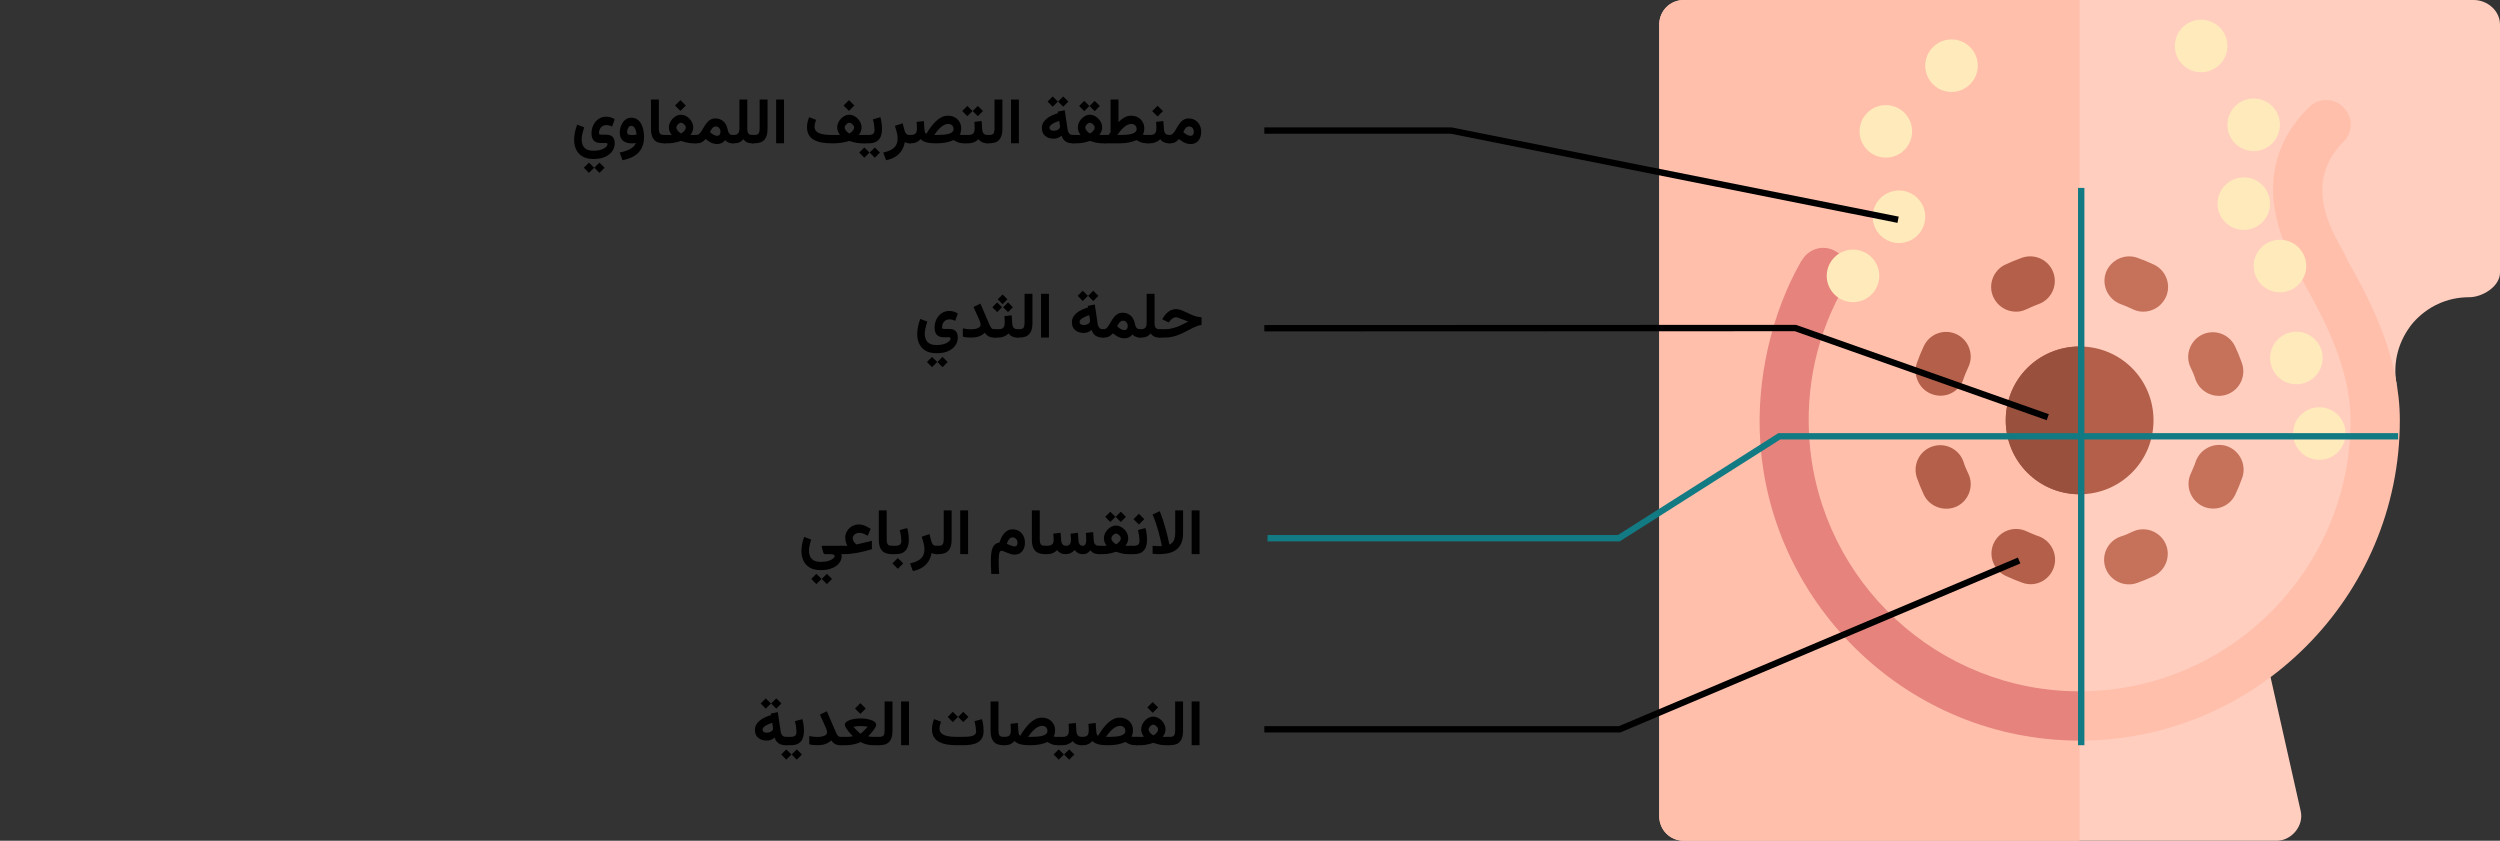 <?xml version="1.0" encoding="UTF-8"?>
<svg width="785px" height="264px" viewBox="0 0 785 264" version="1.1" xmlns="http://www.w3.org/2000/svg" xmlns:xlink="http://www.w3.org/1999/xlink">
    <rect x="0" y="0" width="785" height="264" fill="#333333" stroke="none"/>
    <title>brustkrebs-definition-ara</title>
    <g id="Page-1" stroke="none" stroke-width="1" fill="none" fill-rule="evenodd">
        <g id="vorlage" transform="translate(-123, -613)">
            <g id="brustkrebs-definition-ara" transform="translate(123, 613)">
                <g id="Mask-Copy-2">
                    <path d="M10.34,0 L774.66,0 C780.347,0 785,7.748 785,17.217 L785,246.783 C785,256.252 780.347,264 774.66,264 L10.34,264 C4.653,264 0,256.252 0,246.783 L0,17.217 C0,7.748 4.653,0 10.34,0 Z" id="path-1"></path>
                </g>
                <g id="Group" transform="translate(397, 0)">
                    <g id="plastic-surgery-2" transform="translate(256, 132) scale(-1, 1) translate(-256, -132) translate(124, 0)" fill-rule="nonzero">
                        <path d="M264,7.734 L264,256.266 C264,260.597 260.597,264 256.266,264 L70.125,264 C65.484,264 61.462,259.256 62.597,254.616 L72.084,212.438 L32.484,120.553 C33.722,113.747 31.866,106.838 27.328,101.372 C22.894,96.319 16.706,93.328 9.694,93.328 C5.466,93.328 0,89.925 0,85.594 L0,7.734 C0,3.403 3.919,0 8.25,0 L256.266,0 C260.597,0 264,3.403 264,7.734 Z" id="Path" fill="#FFCEBF"></path>
                        <path d="M264,7.734 L264,256.266 C264,260.597 260.597,264 256.266,264 L132,264 L132,0 L256.266,0 C260.597,0 264,3.403 264,7.734 Z" id="Path_1_" fill="#FFBFAB"></path>
                        <circle id="Oval-Copy-66" fill="#FFEABB" cx="192.844" cy="41.25" r="8.25"></circle>
                        <circle id="Oval-Copy-70" fill="#FFEABB" cx="172.219" cy="20.625" r="8.25"></circle>
                        <circle id="Oval-Copy-72" fill="#FFEABB" cx="93.844" cy="14.438" r="8.25"></circle>
                        <circle id="Oval-Copy-67" fill="#FFEABB" cx="188.719" cy="68.062" r="8.25"></circle>
                        <path d="M111.994,97.866 C109.106,97.866 106.322,96.216 104.981,93.431 C103.125,89.616 104.775,84.975 108.591,83.119 C110.344,82.294 112.097,81.572 113.85,80.953 C117.872,79.509 122.306,81.675 123.75,85.594 C125.194,89.616 123.028,94.05 119.109,95.494 C115.397,96.834 114.572,97.866 111.994,97.866 Z" id="Path_2_" fill="#C6715A"></path>
                        <path d="M152.006,97.866 C149.428,97.866 148.809,96.938 144.891,95.494 C140.869,94.05 138.806,89.616 140.25,85.594 C141.694,81.572 146.128,79.509 150.15,80.953 C151.903,81.572 153.656,82.294 155.409,83.119 C159.225,84.975 160.875,89.616 159.019,93.431 C157.678,96.216 154.894,97.866 152.006,97.866 Z" id="Path_3_" fill="#B35F49"></path>
                        <path d="M168.506,119.109 C168.094,117.769 167.475,116.531 166.959,115.294 C165.103,111.478 166.753,106.838 170.569,104.981 C174.488,103.125 179.025,104.775 180.881,108.591 C181.706,110.344 182.428,112.097 183.047,113.85 C184.491,117.872 182.325,122.306 178.406,123.75 C174.281,125.297 169.847,123.131 168.506,119.109 Z" id="Path_4_" fill="#B35F49"></path>
                        <path d="M170.569,159.019 C166.753,157.162 165.103,152.522 166.959,148.706 C167.578,147.469 168.094,146.231 168.506,144.891 C169.95,140.869 174.384,138.806 178.406,140.25 C182.428,141.694 184.491,146.128 183.047,150.15 C182.428,151.903 181.706,153.656 180.881,155.409 C179.025,159.225 174.384,160.772 170.569,159.019 Z" id="Path_5_" fill="#B35F49"></path>
                        <path d="M140.147,178.303 C138.703,174.281 140.869,169.847 144.787,168.403 C146.128,167.991 147.366,167.372 148.603,166.856 C152.522,165 157.059,166.65 158.916,170.466 C160.772,174.281 159.122,178.922 155.306,180.778 C153.553,181.603 151.8,182.325 150.047,182.944 C146.025,184.491 141.591,182.325 140.147,178.303 Z" id="Path_6_" fill="#B35F49"></path>
                        <path d="M113.953,183.047 C112.2,182.428 110.447,181.706 108.694,180.881 C104.878,179.025 103.228,174.384 105.084,170.569 C106.941,166.753 111.581,165.103 115.397,166.959 C116.634,167.578 117.872,168.094 119.213,168.506 C123.234,169.95 125.297,174.384 123.853,178.406 C122.409,182.325 117.975,184.491 113.953,183.047 Z" id="Path_7_" fill="#C6715A"></path>
                        <path d="M83.119,155.306 C82.294,153.553 81.572,151.8 80.953,150.047 C79.509,146.025 81.675,141.591 85.594,140.147 C89.616,138.703 94.05,140.869 95.494,144.787 C95.906,146.128 96.525,147.366 97.041,148.603 C98.897,152.419 97.247,157.059 93.431,158.916 C89.616,160.772 84.975,159.225 83.119,155.306 Z" id="Path_8_" fill="#C6715A"></path>
                        <path d="M85.697,123.853 C81.675,122.409 79.612,117.975 81.056,113.953 C81.675,112.2 82.397,110.447 83.222,108.694 C85.078,104.878 89.616,103.228 93.534,105.084 C97.35,106.941 99,111.581 97.144,115.397 C96.525,116.634 96.009,117.872 95.597,119.213 C94.153,123.131 89.719,125.297 85.697,123.853 Z" id="Path_9_" fill="#C6715A"></path>
                        <path d="M132,108.797 C119.109,108.797 108.797,119.109 108.797,132 C108.797,144.787 119.109,155.203 132,155.203 C144.891,155.203 155.203,144.787 155.203,132 C155.203,119.109 144.891,108.797 132,108.797 Z" id="Path_10_" fill="#B35F49"></path>
                        <path d="M232.238,139.219 C228.731,190.162 185.728,232.547 132,232.547 C76.622,232.547 31.453,187.378 31.453,132 C31.453,112.612 40.219,95.081 47.953,81.675 C48.984,77.653 64.247,59.709 49.191,44.55 C46.097,41.663 46.097,36.609 49.191,33.722 C52.078,30.628 57.028,30.628 60.019,33.722 C84.047,57.544 62.184,86.006 61.566,88.894 C54.656,101.062 46.922,116.325 46.922,132 C46.922,178.819 85.078,217.078 132,217.078 C176.447,217.078 213.056,182.841 216.769,139.219 C218.213,121.894 214.603,104.878 205.631,89.409 C203.672,85.697 204.806,81.056 208.622,78.891 C212.334,76.725 216.975,77.963 219.141,81.675 C219.141,81.675 219.141,81.881 219.347,81.881 C228.731,98.175 233.681,119.419 232.238,139.219 Z" id="Path_11_" fill="#FFBFAB"></path>
                        <circle id="Oval-Copy-71" fill="#FFEABB" cx="77.344" cy="39.188" r="8.25"></circle>
                        <circle id="Oval-Copy-73" fill="#FFEABB" cx="80.438" cy="63.938" r="8.25"></circle>
                        <path d="M232.238,139.219 C228.731,190.162 185.728,232.547 132,232.547 L132,217.078 C176.447,217.078 213.056,182.841 216.769,139.219 C218.213,121.894 214.603,104.878 205.631,89.409 C203.672,85.697 204.806,81.056 208.622,78.891 C212.334,76.725 216.975,77.963 219.141,81.675 C219.141,81.675 219.141,81.881 219.347,81.881 C228.731,98.175 233.681,119.419 232.238,139.219 Z" id="Path_12_" fill="#E5837C"></path>
                        <circle id="Oval-Copy-74" fill="#FFEABB" cx="63.938" cy="112.406" r="8.25"></circle>
                        <circle id="Oval-Copy-69" fill="#FFEABB" cx="203.156" cy="86.625" r="8.25"></circle>
                        <circle id="Oval-Copy-75" fill="#FFEABB" cx="69.094" cy="83.531" r="8.25"></circle>
                        <circle id="Oval-Copy-76" fill="#FFEABB" cx="56.719" cy="136.125" r="8.25"></circle>
                        <path d="M155.203,132 C155.203,144.787 144.891,155.203 132,155.203 L132,108.797 C144.891,108.797 155.203,119.109 155.203,132 Z" id="Path_13_" fill="#99503D"></path>
                    </g>
                    <polyline id="Path-2-Copy-3" stroke="#000000" stroke-width="2" transform="translate(99.5, 55) scale(-1, 1) translate(-99.5, -55) " points="5.68434189e-14 69 140.347 41 199 41"></polyline>
                    <polyline id="Path-2-Copy-4" stroke="#000000" stroke-width="2" transform="translate(123, 117) scale(-1, 1) translate(-123, -117) " points="5.68434189e-14 131 79.243 103 246 103.061"></polyline>
                    <polyline id="Path-2-Copy-5" stroke="#000000" stroke-width="2" transform="translate(118.5, 202.5) scale(-1, 1) translate(-118.5, -202.5) " points="5.68434189e-14 176 125.447 229 237 229"></polyline>
                    <polyline id="Path-2-Copy-7" stroke="#117A83" stroke-width="2" transform="translate(178.5, 153) scale(-1, 1) translate(-178.5, -153) " points="1 137 195.305 137 245.699 169 356 169"></polyline>
                    <line x1="256.5" y1="234" x2="256.5" y2="59" id="Path-6" stroke="#117A83" stroke-width="2" transform="translate(256.5, 146.5) scale(-1, 1) translate(-256.5, -146.5) "></line>
                </g>
                <g id="منطقة-التصريف-اللمفا" transform="translate(180.276, 30.293)" fill="#000000" fill-rule="nonzero">
                    <path d="M193.053,9.407 C193.531,9.407 193.906,9.571 194.177,9.898 C194.448,10.225 194.584,10.621 194.584,11.086 C194.584,11.438 194.502,11.738 194.337,11.985 C194.172,12.232 193.903,12.356 193.529,12.356 C193.371,12.356 193.191,12.327 192.989,12.269 C192.787,12.211 192.564,12.111 192.322,11.971 C192.162,11.878 191.993,11.765 191.815,11.632 C191.638,11.499 191.454,11.343 191.263,11.164 C191.384,10.907 191.529,10.644 191.7,10.374 C191.871,10.104 192.069,9.875 192.294,9.688 C192.519,9.501 192.772,9.407 193.053,9.407 Z M193.522,14.932 C194.27,14.932 194.894,14.765 195.392,14.43 C195.891,14.096 196.266,13.636 196.518,13.049 C196.77,12.463 196.896,11.792 196.896,11.036 C196.896,10.296 196.737,9.613 196.419,8.987 C196.1,8.361 195.647,7.858 195.06,7.477 C194.472,7.095 193.777,6.904 192.975,6.904 C192.385,6.904 191.874,7.029 191.443,7.277 C191.012,7.526 190.636,7.847 190.317,8.242 C189.997,8.637 189.709,9.054 189.451,9.494 C189.193,9.933 188.945,10.35 188.706,10.745 C188.468,11.14 188.217,11.462 187.955,11.71 C187.693,11.958 187.39,12.083 187.047,12.083 L186.686,12.083 L186.686,14.707 L187.096,14.707 C187.589,14.707 187.998,14.649 188.324,14.533 C188.649,14.417 188.936,14.259 189.183,14.06 C189.43,13.86 189.676,13.634 189.92,13.382 C190.3,13.684 190.681,13.952 191.063,14.186 C191.445,14.42 191.838,14.603 192.242,14.735 C192.646,14.866 193.073,14.932 193.522,14.932 Z" id="Shape"></path>
                    <path d="M182.731,7.979 C182.763,8.311 182.787,8.651 182.804,8.999 C182.82,9.347 182.828,9.704 182.828,10.068 C182.828,10.745 182.685,11.25 182.398,11.582 C182.112,11.914 181.601,12.08 180.865,12.08 L179.938,12.08 L179.938,14.707 L180.865,14.707 C181.484,14.707 182.068,14.593 182.618,14.365 C183.168,14.137 183.635,13.815 184.02,13.398 C184.215,13.659 184.446,13.887 184.713,14.082 C184.98,14.277 185.289,14.43 185.641,14.541 C185.992,14.652 186.389,14.707 186.832,14.707 L187.047,14.707 L187.047,12.08 L186.852,12.08 C186.487,12.08 186.188,12.012 185.953,11.875 C185.719,11.738 185.541,11.543 185.421,11.289 C185.3,11.035 185.231,10.739 185.211,10.4 L185.016,7.705 L182.731,7.979 Z M183.199,2.9 L181.51,4.59 L183.199,6.279 L184.889,4.59 L183.199,2.9 Z" id="Shape"></path>
                    <path d="M174.947,8.62 C175.434,8.62 175.836,8.766 176.154,9.057 C176.472,9.349 176.631,9.73 176.631,10.202 C176.631,10.583 176.503,10.896 176.247,11.141 C175.99,11.385 175.632,11.577 175.172,11.715 C174.711,11.853 174.175,11.949 173.562,12.002 C172.949,12.056 172.287,12.083 171.577,12.083 L170.557,12.083 C170.872,11.614 171.205,11.171 171.556,10.754 C171.907,10.337 172.272,9.969 172.65,9.649 C173.028,9.33 173.41,9.078 173.797,8.895 C174.184,8.712 174.568,8.62 174.947,8.62 Z M174.888,6.042 C174.509,6.042 174.147,6.088 173.804,6.18 C173.46,6.272 173.128,6.405 172.806,6.579 C172.485,6.753 172.169,6.964 171.859,7.211 C171.55,7.459 171.239,7.741 170.927,8.058 L170.927,0.964 L168.45,0.964 L168.45,11.203 C168.348,11.352 168.251,11.497 168.158,11.638 C168.066,11.779 167.971,11.927 167.873,12.083 L166.451,12.083 L166.451,14.707 L171.49,14.707 C172.506,14.707 173.448,14.612 174.316,14.423 C175.184,14.234 175.944,13.988 176.597,13.684 C177.001,13.97 177.479,14.212 178.029,14.41 C178.579,14.608 179.248,14.707 180.035,14.707 L180.309,14.707 L180.309,12.083 L180.025,12.083 C179.787,12.083 179.577,12.079 179.395,12.072 C179.213,12.064 179.054,12.053 178.919,12.04 C178.784,12.026 178.664,12.011 178.558,11.996 C178.721,11.742 178.84,11.429 178.914,11.057 C178.988,10.686 179.026,10.344 179.028,10.031 C179.028,9.26 178.851,8.574 178.497,7.974 C178.143,7.375 177.654,6.903 177.032,6.558 C176.409,6.214 175.695,6.042 174.888,6.042 Z" id="Shape"></path>
                    <path d="M163.463,1.387 L161.852,2.988 L163.463,4.609 L165.074,2.988 L163.463,1.387 Z M160.162,1.387 L158.57,2.988 L160.162,4.609 L161.793,2.988 L160.162,1.387 Z M161.949,8.242 C162.158,8.242 162.377,8.32 162.608,8.477 C162.84,8.633 163.04,8.823 163.209,9.048 C163.378,9.272 163.463,9.492 163.463,9.707 C163.463,9.967 163.386,10.223 163.233,10.474 C163.08,10.724 162.888,10.949 162.657,11.147 C162.426,11.346 162.197,11.504 161.969,11.621 C161.773,11.517 161.56,11.364 161.329,11.162 C161.098,10.96 160.901,10.734 160.738,10.483 C160.576,10.233 160.494,9.98 160.494,9.727 C160.494,9.512 160.574,9.29 160.733,9.062 C160.893,8.835 161.087,8.641 161.314,8.481 C161.542,8.322 161.754,8.242 161.949,8.242 Z M165.797,9.707 C165.797,9.199 165.689,8.709 165.475,8.237 C165.26,7.765 164.97,7.34 164.606,6.963 C164.241,6.585 163.828,6.284 163.365,6.06 C162.903,5.835 162.428,5.723 161.939,5.723 C161.464,5.723 161,5.835 160.548,6.06 C160.095,6.284 159.69,6.587 159.332,6.968 C158.974,7.349 158.689,7.773 158.478,8.242 C158.266,8.711 158.16,9.193 158.16,9.688 C158.16,9.974 158.191,10.251 158.253,10.518 C158.315,10.785 158.409,11.045 158.536,11.299 C158.663,11.553 158.818,11.807 159,12.061 C158.85,12.067 158.715,12.072 158.595,12.075 C158.474,12.078 158.36,12.08 158.253,12.08 C158.146,12.08 158.033,12.08 157.916,12.08 L156.5,12.08 L156.5,14.707 L158.18,14.707 C158.538,14.707 158.93,14.674 159.356,14.609 C159.783,14.544 160.217,14.455 160.66,14.341 C161.103,14.227 161.529,14.098 161.939,13.955 C162.343,14.092 162.76,14.217 163.189,14.331 C163.619,14.445 164.039,14.536 164.449,14.604 C164.859,14.673 165.234,14.707 165.572,14.707 L166.813,14.707 L166.813,12.08 L165.885,12.08 C165.8,12.08 165.709,12.08 165.611,12.08 C165.514,12.08 165.41,12.08 165.299,12.08 C165.188,12.08 165.068,12.077 164.938,12.07 C165.126,11.816 165.284,11.564 165.411,11.313 C165.538,11.063 165.634,10.806 165.699,10.542 C165.764,10.278 165.797,10 165.797,9.707 Z" id="Shape"></path>
                    <path d="M153.569,0 L151.958,1.602 L153.569,3.223 L155.181,1.602 L153.569,0 Z M150.269,0 L148.677,1.602 L150.269,3.223 L151.899,1.602 L150.269,0 Z M156.538,14.707 L156.86,14.707 L156.86,12.08 L156.577,12.08 C156.089,12.08 155.715,11.922 155.454,11.606 C155.194,11.291 155.034,10.934 154.976,10.537 L154.058,4.316 L151.851,4.766 L151.919,5.234 C151.242,5.443 150.599,5.688 149.99,5.972 C149.382,6.255 148.844,6.585 148.379,6.963 C147.913,7.34 147.546,7.77 147.275,8.252 C147.005,8.734 146.87,9.277 146.87,9.883 C146.87,10.983 147.222,11.82 147.925,12.393 C148.628,12.965 149.507,13.252 150.562,13.252 C151.037,13.252 151.473,13.175 151.87,13.022 C152.267,12.869 152.664,12.633 153.062,12.314 C153.224,12.842 153.459,13.283 153.765,13.638 C154.071,13.993 154.455,14.259 154.917,14.438 C155.379,14.618 155.92,14.707 156.538,14.707 Z M152.563,9.424 C152.563,9.723 152.461,9.974 152.256,10.176 C152.051,10.378 151.792,10.527 151.48,10.625 C151.167,10.723 150.851,10.771 150.532,10.771 C150.155,10.771 149.85,10.685 149.619,10.513 C149.388,10.34 149.272,10.101 149.272,9.795 C149.272,9.58 149.354,9.372 149.517,9.17 C149.679,8.968 149.902,8.778 150.186,8.599 C150.469,8.42 150.793,8.25 151.157,8.091 C151.522,7.931 151.903,7.783 152.3,7.646 L152.485,8.779 C152.511,8.896 152.531,9.01 152.544,9.121 C152.557,9.232 152.563,9.333 152.563,9.424 Z" id="Shape"></path>
                    <polygon id="Path" points="139.654 0.964 137.177 0.964 137.177 14.697 139.654 14.697"></polygon>
                    <path d="M129.623,12.083 L129.623,14.707 L130.348,14.707 C131.796,14.707 132.847,14.333 133.5,13.584 C134.153,12.836 134.48,11.729 134.48,10.265 L134.48,0.964 L132.003,0.964 L132.003,10.076 C132.003,10.731 131.904,11.23 131.707,11.571 C131.509,11.912 131.059,12.083 130.358,12.083 L129.623,12.083 Z" id="Path"></path>
                    <path d="M122.436,12.083 L122.436,14.707 L123.129,14.707 L123.129,12.083 L122.436,12.083 Z M126.759,2.966 L125.15,4.568 L126.759,6.19 L128.371,4.568 L126.759,2.966 Z M123.464,2.966 L121.868,4.568 L123.464,6.19 L125.089,4.568 L123.464,2.966 Z M125.669,7.979 C125.699,8.312 125.724,8.653 125.742,9.001 C125.761,9.349 125.77,9.706 125.77,10.072 C125.77,10.747 125.627,11.251 125.34,11.584 C125.054,11.916 124.541,12.083 123.803,12.083 L122.878,12.083 L122.878,14.707 L123.803,14.707 C124.419,14.707 125.002,14.593 125.553,14.366 C126.104,14.138 126.571,13.815 126.953,13.398 C127.151,13.66 127.384,13.888 127.651,14.083 C127.918,14.278 128.227,14.431 128.579,14.541 C128.931,14.652 129.327,14.707 129.769,14.707 L129.984,14.707 L129.984,12.083 L129.789,12.083 C129.425,12.083 129.126,12.015 128.891,11.879 C128.657,11.743 128.479,11.547 128.358,11.293 C128.237,11.039 128.166,10.742 128.144,10.4 L127.955,7.705 L125.669,7.979 Z" id="Shape"></path>
                    <path d="M117.458,8.62 C117.945,8.62 118.346,8.766 118.663,9.057 C118.98,9.349 119.139,9.73 119.139,10.202 C119.139,10.583 119.011,10.896 118.754,11.141 C118.498,11.385 118.139,11.577 117.679,11.715 C117.219,11.853 116.683,11.949 116.07,12.002 C115.457,12.056 114.795,12.083 114.085,12.083 L113.065,12.083 C113.38,11.614 113.713,11.171 114.065,10.754 C114.418,10.337 114.783,9.969 115.161,9.649 C115.538,9.33 115.921,9.078 116.308,8.895 C116.695,8.712 117.079,8.62 117.458,8.62 Z M113.998,14.707 C115.014,14.707 115.966,14.612 116.857,14.423 C117.747,14.234 118.518,13.988 119.171,13.684 C119.575,13.97 120.042,14.212 120.57,14.41 C121.098,14.608 121.756,14.707 122.543,14.707 L122.816,14.707 L122.816,12.083 L122.533,12.083 C122.295,12.083 122.085,12.079 121.904,12.072 C121.723,12.064 121.565,12.053 121.43,12.04 C121.295,12.026 121.174,12.011 121.068,11.996 C121.232,11.742 121.35,11.429 121.423,11.057 C121.496,10.686 121.534,10.344 121.536,10.031 C121.536,9.26 121.359,8.574 121.005,7.974 C120.65,7.375 120.161,6.903 119.536,6.558 C118.911,6.214 118.195,6.042 117.387,6.042 C116.699,6.042 116.047,6.19 115.431,6.486 C114.815,6.782 114.226,7.191 113.665,7.713 C113.104,8.234 112.57,8.837 112.062,9.521 C111.554,10.205 111.065,10.938 110.596,11.72 C110.416,11.69 110.279,11.536 110.184,11.258 C110.089,10.981 110.03,10.693 110.006,10.393 L109.827,7.711 L107.541,7.993 C107.567,8.329 107.591,8.669 107.611,9.011 C107.632,9.353 107.642,9.704 107.642,10.065 C107.642,10.739 107.51,11.244 107.245,11.579 C106.979,11.915 106.444,12.083 105.639,12.083 L105.261,12.083 L105.251,14.707 L105.639,14.707 C106.385,14.707 107.005,14.594 107.499,14.367 C107.993,14.141 108.424,13.816 108.793,13.395 C109.092,13.703 109.461,13.954 109.9,14.149 C110.34,14.344 110.856,14.486 111.45,14.574 C112.045,14.663 112.721,14.707 113.48,14.707 L113.998,14.707 Z" id="Shape"></path>
                    <path d="M105.359,14.707 L105.619,14.707 L105.619,12.083 L105.251,12.083 C104.816,12.083 104.481,11.947 104.248,11.675 C104.015,11.403 103.84,11.044 103.723,10.599 L103.163,8.419 L100.735,9.217 C100.949,9.853 101.144,10.528 101.317,11.243 C101.49,11.957 101.577,12.607 101.577,13.191 C101.577,14.058 101.401,14.781 101.05,15.359 C100.698,15.938 100.186,16.405 99.512,16.763 C98.839,17.12 98.02,17.404 97.056,17.614 L97.95,20.017 C99.101,19.794 100.085,19.42 100.902,18.896 C101.719,18.372 102.371,17.721 102.858,16.944 C103.345,16.166 103.665,15.293 103.82,14.326 C103.998,14.436 104.22,14.527 104.485,14.599 C104.751,14.671 105.042,14.707 105.359,14.707 Z" id="Path"></path>
                    <path d="M90.86,12.083 L90.86,14.707 L91.641,14.707 L91.641,12.083 L90.86,12.083 Z M94.412,16.015 L92.803,17.617 L94.412,19.239 L96.024,17.617 L94.412,16.015 Z M91.117,16.015 L89.521,17.617 L91.117,19.239 L92.742,17.617 L91.117,16.015 Z M92.501,14.707 C93.547,14.707 94.373,14.517 94.98,14.137 C95.586,13.756 96.019,13.226 96.279,12.544 C96.539,11.863 96.669,11.065 96.669,10.151 C96.669,9.592 96.629,9.006 96.549,8.391 C96.468,7.777 96.345,7.15 96.18,6.513 L93.815,7.147 C94.001,7.853 94.131,8.491 94.207,9.063 C94.283,9.634 94.321,10.1 94.321,10.46 C94.321,11.076 94.172,11.5 93.873,11.733 C93.575,11.966 93.111,12.083 92.481,12.083 L91.42,12.083 L91.42,14.707 L92.501,14.707 Z" id="Shape"></path>
                    <path d="M86.296,1.152 L84.607,2.842 L86.296,4.531 L87.986,2.842 L86.296,1.152 Z M86.404,8.242 C86.606,8.242 86.824,8.32 87.058,8.477 C87.292,8.633 87.494,8.823 87.663,9.048 C87.833,9.272 87.917,9.492 87.917,9.707 C87.917,9.967 87.841,10.223 87.688,10.474 C87.535,10.724 87.343,10.949 87.112,11.147 C86.881,11.346 86.651,11.504 86.423,11.621 C86.221,11.517 86.005,11.364 85.774,11.162 C85.543,10.96 85.347,10.734 85.188,10.483 C85.028,10.233 84.949,9.98 84.949,9.727 C84.949,9.512 85.028,9.29 85.188,9.062 C85.347,8.835 85.539,8.641 85.764,8.481 C85.989,8.322 86.202,8.242 86.404,8.242 Z M80.837,12.08 C80.082,12.08 79.381,12.041 78.733,11.963 C78.085,11.885 77.519,11.75 77.034,11.558 C76.549,11.366 76.171,11.102 75.901,10.767 C75.631,10.431 75.495,10.003 75.495,9.482 C75.495,9.124 75.548,8.752 75.652,8.364 C75.756,7.977 75.863,7.633 75.974,7.334 L73.787,6.504 C73.598,6.966 73.44,7.463 73.313,7.993 C73.186,8.524 73.122,9.069 73.122,9.629 C73.122,10.586 73.308,11.39 73.679,12.041 C74.05,12.692 74.578,13.213 75.261,13.604 C75.945,13.994 76.759,14.276 77.703,14.448 C78.647,14.621 79.691,14.707 80.837,14.707 L81.882,14.707 C82.149,14.707 82.475,14.688 82.859,14.648 C83.243,14.609 83.648,14.557 84.075,14.492 C84.501,14.427 84.916,14.349 85.32,14.258 C85.723,14.167 86.078,14.066 86.384,13.955 C86.788,14.092 87.204,14.217 87.634,14.331 C88.064,14.445 88.484,14.536 88.894,14.604 C89.304,14.673 89.678,14.707 90.017,14.707 L91.257,14.707 L91.257,12.08 L90.329,12.08 C90.245,12.08 90.154,12.08 90.056,12.08 C89.958,12.08 89.856,12.08 89.748,12.08 C89.641,12.08 89.522,12.077 89.392,12.07 C89.581,11.816 89.739,11.564 89.866,11.313 C89.993,11.063 90.089,10.806 90.154,10.542 C90.219,10.278 90.251,10 90.251,9.707 C90.251,9.199 90.144,8.709 89.929,8.237 C89.714,7.765 89.423,7.34 89.055,6.963 C88.687,6.585 88.274,6.284 87.815,6.06 C87.356,5.835 86.882,5.723 86.394,5.723 C85.919,5.723 85.455,5.835 85.002,6.06 C84.55,6.284 84.145,6.587 83.787,6.968 C83.428,7.349 83.142,7.773 82.927,8.242 C82.712,8.711 82.605,9.193 82.605,9.688 C82.605,9.974 82.637,10.251 82.703,10.518 C82.768,10.785 82.864,11.045 82.991,11.299 C83.118,11.553 83.272,11.807 83.454,12.061 C83.305,12.067 83.147,12.072 82.981,12.075 C82.815,12.078 82.647,12.08 82.478,12.08 C82.309,12.08 82.152,12.08 82.009,12.08 C81.866,12.08 81.742,12.08 81.638,12.08 L80.837,12.08 Z" id="Shape"></path>
                    <polygon id="Path" points="65.907 0.964 63.43 0.964 63.43 14.697 65.907 14.697"></polygon>
                    <path d="M55.875,12.083 L55.875,14.707 L56.6,14.707 C58.048,14.707 59.099,14.333 59.752,13.584 C60.405,12.836 60.732,11.729 60.732,10.265 L60.732,0.964 L58.255,0.964 L58.255,10.076 C58.255,10.731 58.156,11.23 57.959,11.571 C57.761,11.912 57.312,12.083 56.61,12.083 L55.875,12.083 Z" id="Path"></path>
                    <path d="M51.898,10.112 C51.898,10.548 51.841,10.911 51.728,11.203 C51.615,11.494 51.427,11.714 51.163,11.861 C50.9,12.009 50.539,12.083 50.08,12.083 L49.518,12.083 L49.518,14.707 L50.14,14.707 C50.662,14.707 51.104,14.656 51.465,14.553 C51.827,14.45 52.14,14.301 52.405,14.106 C52.669,13.911 52.915,13.678 53.143,13.408 C53.352,13.692 53.586,13.93 53.843,14.123 C54.1,14.315 54.4,14.461 54.742,14.559 C55.083,14.658 55.487,14.707 55.953,14.707 L56.227,14.707 L56.227,12.083 L55.934,12.083 C55.516,12.083 55.195,12.007 54.971,11.855 C54.746,11.703 54.59,11.48 54.504,11.188 C54.418,10.895 54.375,10.539 54.375,10.121 L54.375,0.964 L51.898,0.964 L51.898,10.112 Z" id="Path"></path>
                    <path d="M38.463,14.707 C38.956,14.707 39.365,14.649 39.691,14.533 C40.017,14.417 40.303,14.259 40.55,14.06 C40.797,13.86 41.043,13.634 41.288,13.382 C41.667,13.684 42.048,13.952 42.43,14.186 C42.813,14.42 43.206,14.603 43.61,14.735 C44.013,14.866 44.44,14.932 44.89,14.932 C45.464,14.932 45.95,14.832 46.349,14.631 C46.749,14.431 47.107,14.126 47.425,13.716 C47.668,14.001 47.991,14.237 48.395,14.425 C48.798,14.613 49.209,14.707 49.625,14.707 L49.889,14.707 L49.889,12.083 L49.635,12.083 C49.426,12.083 49.226,12.027 49.036,11.914 C48.845,11.802 48.678,11.617 48.533,11.358 C48.388,11.099 48.276,10.754 48.198,10.322 C48.086,9.681 47.863,9.104 47.531,8.589 C47.198,8.074 46.765,7.665 46.233,7.361 C45.7,7.057 45.07,6.904 44.342,6.904 C43.752,6.904 43.241,7.029 42.81,7.277 C42.379,7.526 42.004,7.847 41.684,8.242 C41.365,8.637 41.076,9.054 40.818,9.494 C40.561,9.933 40.313,10.35 40.074,10.745 C39.835,11.14 39.585,11.462 39.323,11.71 C39.061,11.958 38.758,12.083 38.414,12.083 L38.06,12.083 L38.053,14.707 L38.463,14.707 Z M44.421,9.407 C44.899,9.407 45.273,9.571 45.545,9.898 C45.816,10.225 45.951,10.621 45.951,11.086 C45.951,11.438 45.869,11.738 45.704,11.985 C45.539,12.232 45.27,12.356 44.897,12.356 C44.75,12.356 44.579,12.329 44.386,12.275 C44.192,12.221 43.982,12.133 43.754,12.01 C43.583,11.917 43.404,11.8 43.215,11.66 C43.027,11.52 42.832,11.354 42.63,11.164 C42.751,10.907 42.897,10.644 43.068,10.374 C43.238,10.104 43.436,9.875 43.661,9.688 C43.886,9.501 44.139,9.407 44.421,9.407 Z" id="Shape"></path>
                    <path d="M33.375,1.152 L31.686,2.842 L33.375,4.531 L35.065,2.842 L33.375,1.152 Z M33.551,8.242 C33.759,8.242 33.979,8.32 34.21,8.477 C34.441,8.633 34.642,8.823 34.811,9.048 C34.98,9.272 35.065,9.492 35.065,9.707 C35.065,9.967 34.988,10.223 34.835,10.474 C34.682,10.724 34.49,10.949 34.259,11.147 C34.028,11.346 33.798,11.504 33.571,11.621 C33.375,11.517 33.162,11.364 32.931,11.162 C32.7,10.96 32.503,10.734 32.34,10.483 C32.177,10.233 32.096,9.98 32.096,9.727 C32.096,9.512 32.176,9.29 32.335,9.062 C32.495,8.835 32.688,8.641 32.916,8.481 C33.144,8.322 33.356,8.242 33.551,8.242 Z M37.399,9.707 C37.399,9.199 37.291,8.709 37.076,8.237 C36.862,7.765 36.572,7.34 36.207,6.963 C35.843,6.585 35.429,6.284 34.967,6.06 C34.505,5.835 34.03,5.723 33.541,5.723 C33.066,5.723 32.602,5.835 32.15,6.06 C31.697,6.284 31.292,6.587 30.934,6.968 C30.576,7.349 30.291,7.773 30.079,8.242 C29.868,8.711 29.762,9.193 29.762,9.688 C29.762,9.974 29.793,10.251 29.855,10.518 C29.917,10.785 30.011,11.045 30.138,11.299 C30.265,11.553 30.42,11.807 30.602,12.061 C30.452,12.067 30.317,12.072 30.197,12.075 C30.076,12.078 29.962,12.08 29.855,12.08 C29.747,12.08 29.635,12.08 29.518,12.08 L28.102,12.08 L28.102,14.707 L29.782,14.707 C30.14,14.707 30.532,14.674 30.958,14.609 C31.385,14.544 31.819,14.455 32.262,14.341 C32.705,14.227 33.131,14.098 33.541,13.955 C33.945,14.092 34.362,14.217 34.791,14.331 C35.221,14.445 35.641,14.536 36.051,14.604 C36.461,14.673 36.836,14.707 37.174,14.707 L38.414,14.707 L38.414,12.08 L37.487,12.08 C37.402,12.08 37.311,12.08 37.213,12.08 C37.116,12.08 37.011,12.08 36.901,12.08 C36.79,12.08 36.67,12.077 36.539,12.07 C36.728,11.816 36.886,11.564 37.013,11.313 C37.14,11.063 37.236,10.806 37.301,10.542 C37.366,10.278 37.399,10 37.399,9.707 Z" id="Shape"></path>
                    <path d="M24.124,0.964 L24.124,10.255 C24.124,11.752 24.454,12.868 25.115,13.603 C25.775,14.339 26.813,14.707 28.229,14.707 L28.463,14.707 L28.463,12.083 L28.229,12.083 C27.585,12.083 27.153,11.931 26.932,11.627 C26.712,11.324 26.601,10.803 26.601,10.066 L26.601,0.964 L24.124,0.964 Z" id="Path"></path>
                    <path d="M21.951,12.634 C21.951,11.899 21.875,11.179 21.724,10.471 C21.573,9.764 21.338,9.124 21.017,8.55 C20.697,7.977 20.285,7.52 19.782,7.18 C19.279,6.84 18.672,6.67 17.961,6.67 C17.361,6.67 16.834,6.811 16.378,7.094 C15.923,7.377 15.544,7.748 15.242,8.208 C14.94,8.667 14.712,9.169 14.559,9.712 C14.406,10.255 14.329,10.786 14.329,11.305 C14.329,12.511 14.675,13.383 15.365,13.922 C16.055,14.46 17.011,14.73 18.231,14.73 C18.395,14.73 18.579,14.715 18.783,14.685 C18.987,14.655 19.18,14.618 19.361,14.576 C19.213,15.07 18.912,15.514 18.458,15.908 C18.004,16.302 17.424,16.639 16.718,16.92 C16.012,17.201 15.204,17.43 14.294,17.608 L15.188,20.014 C16.588,19.747 17.794,19.316 18.805,18.72 C19.817,18.125 20.594,17.329 21.137,16.333 C21.679,15.337 21.951,14.104 21.951,12.634 Z M18.207,12.115 C17.742,12.115 17.364,12.057 17.074,11.941 C16.783,11.826 16.638,11.581 16.638,11.207 C16.638,10.98 16.677,10.712 16.753,10.403 C16.83,10.094 16.963,9.821 17.152,9.584 C17.341,9.347 17.604,9.229 17.941,9.229 C18.223,9.229 18.463,9.311 18.661,9.476 C18.859,9.641 19.022,9.86 19.152,10.131 C19.282,10.403 19.385,10.698 19.461,11.015 C19.538,11.332 19.59,11.643 19.619,11.947 C19.445,11.992 19.235,12.032 18.991,12.065 C18.746,12.098 18.485,12.115 18.207,12.115 Z" id="Shape"></path>
                    <path d="M7.949,20.771 L6.338,22.373 L7.949,23.994 L9.561,22.373 L7.949,20.771 Z M4.648,20.771 L3.057,22.373 L4.648,23.994 L6.279,22.373 L4.648,20.771 Z M6.074,19.629 C7.52,19.629 8.739,19.404 9.731,18.955 C10.724,18.506 11.475,17.907 11.982,17.158 C12.49,16.41 12.744,15.589 12.744,14.697 C12.744,14.17 12.66,13.703 12.49,13.296 C12.321,12.889 12.031,12.57 11.621,12.339 C11.211,12.108 10.648,11.992 9.932,11.992 L8.457,11.992 C8.249,11.992 8.088,11.96 7.974,11.895 C7.86,11.829 7.803,11.699 7.803,11.504 C7.803,11.022 7.894,10.592 8.076,10.215 C8.258,9.837 8.524,9.538 8.872,9.316 C9.22,9.095 9.635,8.984 10.117,8.984 C10.384,8.984 10.667,9.02 10.967,9.092 C11.266,9.163 11.582,9.287 11.914,9.463 L12.744,7.168 C12.354,6.888 11.93,6.681 11.475,6.548 C11.019,6.414 10.563,6.348 10.107,6.348 C9.398,6.348 8.757,6.488 8.184,6.768 C7.611,7.048 7.121,7.432 6.714,7.92 C6.307,8.408 5.994,8.962 5.776,9.58 C5.558,10.199 5.449,10.843 5.449,11.514 C5.449,12.171 5.535,12.705 5.708,13.115 C5.881,13.525 6.112,13.84 6.401,14.058 C6.691,14.276 7.013,14.422 7.368,14.497 C7.723,14.572 8.083,14.609 8.447,14.609 L10.029,14.609 C10.199,14.609 10.316,14.647 10.381,14.722 C10.446,14.797 10.479,14.893 10.479,15.01 C10.479,15.205 10.386,15.42 10.2,15.654 C10.015,15.889 9.74,16.112 9.375,16.323 C9.01,16.535 8.551,16.707 7.998,16.841 C7.445,16.974 6.803,17.041 6.074,17.041 C5.13,17.041 4.388,16.882 3.848,16.562 C3.307,16.243 2.925,15.817 2.7,15.283 C2.476,14.749 2.363,14.163 2.363,13.525 C2.363,12.952 2.441,12.339 2.598,11.685 C2.754,11.03 2.946,10.368 3.174,9.697 L0.957,8.838 C0.651,9.632 0.415,10.435 0.249,11.245 C0.083,12.056 0,12.842 0,13.604 C0,14.743 0.213,15.767 0.64,16.675 C1.066,17.583 1.727,18.302 2.622,18.833 C3.517,19.364 4.668,19.629 6.074,19.629 Z" id="Shape"></path>
                </g>
                <g id="حلمة-الثدي" transform="translate(288.006, 91.293)" fill="#000000" fill-rule="nonzero">
                    <path d="M76.026,12.083 L76.026,14.707 L77.638,14.707 C78.591,14.707 79.466,14.612 80.264,14.422 C81.061,14.233 81.841,13.969 82.604,13.63 C83.366,13.292 84.164,12.901 84.997,12.458 C85.617,12.129 86.164,11.847 86.639,11.613 C87.115,11.378 87.561,11.188 87.979,11.042 C88.397,10.896 88.831,10.794 89.281,10.735 L89.281,8.324 C88.904,8.3 88.553,8.261 88.227,8.207 C87.901,8.153 87.567,8.07 87.223,7.957 C86.879,7.844 86.494,7.695 86.066,7.508 C85.639,7.322 85.135,7.086 84.555,6.801 C84.011,6.535 83.475,6.298 82.946,6.09 C82.417,5.882 81.862,5.778 81.28,5.778 C80.432,5.778 79.67,6.02 78.994,6.504 C78.317,6.988 77.753,7.6 77.301,8.341 L76.923,8.959 L78.973,9.963 L79.442,9.373 C79.638,9.118 79.902,8.879 80.232,8.657 C80.562,8.435 80.909,8.324 81.27,8.324 C81.347,8.324 81.449,8.34 81.578,8.373 C81.706,8.406 81.859,8.453 82.036,8.515 C82.213,8.577 82.416,8.651 82.645,8.739 C82.871,8.818 83.128,8.915 83.416,9.029 C83.704,9.144 83.996,9.26 84.292,9.378 C84.588,9.496 84.855,9.605 85.094,9.705 C84.159,10.186 83.294,10.605 82.498,10.962 C81.701,11.319 80.916,11.595 80.143,11.79 C79.369,11.985 78.543,12.083 77.667,12.083 L76.026,12.083 Z" id="Path"></path>
                    <path d="M72.048,10.112 C72.048,10.548 71.992,10.911 71.879,11.203 C71.766,11.494 71.578,11.714 71.314,11.861 C71.051,12.009 70.69,12.083 70.231,12.083 L69.669,12.083 L69.669,14.707 L70.291,14.707 C70.813,14.707 71.255,14.656 71.616,14.553 C71.978,14.45 72.291,14.301 72.556,14.106 C72.82,13.911 73.066,13.678 73.294,13.408 C73.503,13.692 73.737,13.93 73.994,14.123 C74.251,14.315 74.551,14.461 74.893,14.559 C75.234,14.658 75.638,14.707 76.104,14.707 L76.378,14.707 L76.378,12.083 L76.085,12.083 C75.667,12.083 75.346,12.007 75.122,11.855 C74.897,11.703 74.741,11.48 74.655,11.188 C74.569,10.895 74.526,10.539 74.526,10.121 L74.526,0.964 L72.048,0.964 L72.048,10.112 Z" id="Path"></path>
                    <path d="M58.614,14.707 C59.107,14.707 59.516,14.649 59.842,14.533 C60.168,14.417 60.454,14.259 60.701,14.06 C60.948,13.86 61.194,13.634 61.439,13.382 C61.818,13.684 62.199,13.952 62.581,14.186 C62.963,14.42 63.357,14.603 63.76,14.735 C64.164,14.866 64.591,14.932 65.041,14.932 C65.614,14.932 66.101,14.832 66.5,14.631 C66.9,14.431 67.258,14.126 67.575,13.716 C67.819,14.001 68.142,14.237 68.546,14.425 C68.949,14.613 69.36,14.707 69.776,14.707 L70.04,14.707 L70.04,12.083 L69.786,12.083 C69.577,12.083 69.377,12.027 69.187,11.914 C68.996,11.802 68.829,11.617 68.684,11.358 C68.539,11.099 68.427,10.754 68.349,10.322 C68.237,9.681 68.014,9.104 67.681,8.589 C67.349,8.074 66.916,7.665 66.384,7.361 C65.851,7.057 65.221,6.904 64.493,6.904 C63.903,6.904 63.392,7.029 62.961,7.277 C62.53,7.526 62.155,7.847 61.835,8.242 C61.515,8.637 61.227,9.054 60.969,9.494 C60.712,9.933 60.464,10.35 60.225,10.745 C59.986,11.14 59.736,11.462 59.474,11.71 C59.212,11.958 58.909,12.083 58.565,12.083 L58.211,12.083 L58.204,14.707 L58.614,14.707 Z M64.572,9.407 C65.05,9.407 65.424,9.571 65.695,9.898 C65.967,10.225 66.102,10.621 66.102,11.086 C66.102,11.438 66.02,11.738 65.855,11.985 C65.69,12.232 65.421,12.356 65.048,12.356 C64.901,12.356 64.73,12.329 64.537,12.275 C64.343,12.221 64.133,12.133 63.905,12.01 C63.734,11.917 63.555,11.8 63.366,11.66 C63.178,11.52 62.983,11.354 62.781,11.164 C62.902,10.907 63.048,10.644 63.219,10.374 C63.389,10.104 63.587,9.875 63.812,9.688 C64.037,9.501 64.29,9.407 64.572,9.407 Z" id="Shape"></path>
                    <path d="M55.273,0 L53.662,1.602 L55.273,3.223 L56.885,1.602 L55.273,0 Z M51.973,0 L50.381,1.602 L51.973,3.223 L53.603,1.602 L51.973,0 Z M58.242,14.707 L58.564,14.707 L58.564,12.08 L58.281,12.08 C57.793,12.08 57.419,11.922 57.158,11.606 C56.898,11.291 56.738,10.934 56.68,10.537 L55.762,4.316 L53.555,4.766 L53.623,5.234 C52.946,5.443 52.303,5.688 51.694,5.972 C51.085,6.255 50.548,6.585 50.083,6.963 C49.617,7.34 49.25,7.77 48.979,8.252 C48.709,8.734 48.574,9.277 48.574,9.883 C48.574,10.983 48.926,11.82 49.629,12.393 C50.332,12.965 51.211,13.252 52.266,13.252 C52.741,13.252 53.177,13.175 53.574,13.022 C53.971,12.869 54.368,12.633 54.766,12.314 C54.928,12.842 55.163,13.283 55.469,13.638 C55.775,13.993 56.159,14.259 56.621,14.438 C57.083,14.618 57.624,14.707 58.242,14.707 Z M54.267,9.424 C54.267,9.723 54.165,9.974 53.96,10.176 C53.755,10.378 53.496,10.527 53.183,10.625 C52.871,10.723 52.555,10.771 52.236,10.771 C51.859,10.771 51.554,10.685 51.323,10.513 C51.092,10.34 50.976,10.101 50.976,9.795 C50.976,9.58 51.058,9.372 51.221,9.17 C51.383,8.968 51.606,8.778 51.89,8.599 C52.173,8.42 52.497,8.25 52.861,8.091 C53.226,7.931 53.607,7.783 54.004,7.646 L54.189,8.779 C54.215,8.896 54.235,9.01 54.248,9.121 C54.261,9.232 54.267,9.333 54.267,9.424 Z" id="Shape"></path>
                    <polygon id="Path" points="41.358 0.964 38.881 0.964 38.881 14.697 41.358 14.697"></polygon>
                    <path d="M31.327,12.083 L31.327,14.707 L32.052,14.707 C33.5,14.707 34.551,14.333 35.204,13.584 C35.857,12.836 36.184,11.729 36.184,10.265 L36.184,0.964 L33.707,0.964 L33.707,10.076 C33.707,10.731 33.608,11.23 33.41,11.571 C33.213,11.912 32.763,12.083 32.062,12.083 L31.327,12.083 Z" id="Path"></path>
                    <path d="M24.126,12.083 L24.126,14.707 L24.839,14.707 L24.839,12.083 L24.126,12.083 Z M26.806,1.167 L25.282,2.691 L26.806,4.214 L28.329,2.691 L26.806,1.167 Z M28.509,3.658 L26.985,5.181 L28.509,6.705 L30.032,5.181 L28.509,3.658 Z M25.109,3.658 L23.586,5.181 L25.109,6.705 L26.633,5.181 L25.109,3.658 Z M27.373,7.979 C27.403,8.312 27.428,8.653 27.446,9.001 C27.465,9.349 27.474,9.706 27.474,10.072 C27.474,10.747 27.331,11.251 27.044,11.584 C26.758,11.916 26.245,12.083 25.507,12.083 L24.582,12.083 L24.582,14.707 L25.507,14.707 C26.123,14.707 26.706,14.593 27.257,14.366 C27.808,14.138 28.275,13.815 28.657,13.398 C28.855,13.66 29.088,13.888 29.355,14.083 C29.622,14.278 29.931,14.431 30.283,14.541 C30.635,14.652 31.031,14.707 31.473,14.707 L31.688,14.707 L31.688,12.083 L31.493,12.083 C31.129,12.083 30.83,12.015 30.595,11.879 C30.361,11.743 30.183,11.547 30.062,11.293 C29.941,11.039 29.87,10.742 29.848,10.4 L29.659,7.705 L27.373,7.979 Z" id="Shape"></path>
                    <path d="M19.908,10.616 C19.908,10.989 19.76,11.285 19.463,11.503 C19.166,11.722 18.781,11.877 18.307,11.97 C17.834,12.063 17.327,12.109 16.786,12.109 C16.41,12.109 16.007,12.083 15.577,12.032 C15.147,11.981 14.731,11.908 14.329,11.812 L14.329,14.433 C14.73,14.529 15.127,14.597 15.52,14.637 C15.913,14.677 16.384,14.697 16.932,14.697 C17.591,14.697 18.182,14.64 18.703,14.525 C19.225,14.41 19.691,14.24 20.102,14.014 C20.514,13.789 20.881,13.513 21.205,13.186 C21.432,13.493 21.677,13.76 21.937,13.988 C22.198,14.216 22.503,14.392 22.852,14.518 C23.201,14.644 23.623,14.707 24.12,14.707 L24.523,14.707 L24.523,12.083 L24.12,12.083 C23.814,12.083 23.559,11.977 23.356,11.767 C23.154,11.556 22.969,11.262 22.801,10.885 C22.634,10.507 22.443,10.07 22.227,9.575 L19.838,4.042 L17.673,5.092 L19.56,9.293 C19.642,9.479 19.721,9.705 19.796,9.97 C19.871,10.236 19.908,10.452 19.908,10.616 Z" id="Path"></path>
                    <path d="M7.949,20.771 L6.338,22.373 L7.949,23.994 L9.561,22.373 L7.949,20.771 Z M4.648,20.771 L3.057,22.373 L4.648,23.994 L6.279,22.373 L4.648,20.771 Z M6.074,19.629 C7.52,19.629 8.739,19.404 9.731,18.955 C10.724,18.506 11.475,17.907 11.982,17.158 C12.49,16.41 12.744,15.589 12.744,14.697 C12.744,14.17 12.66,13.703 12.49,13.296 C12.321,12.889 12.031,12.57 11.621,12.339 C11.211,12.108 10.648,11.992 9.932,11.992 L8.457,11.992 C8.249,11.992 8.088,11.96 7.974,11.895 C7.86,11.829 7.803,11.699 7.803,11.504 C7.803,11.022 7.894,10.592 8.076,10.215 C8.258,9.837 8.524,9.538 8.872,9.316 C9.22,9.095 9.635,8.984 10.117,8.984 C10.384,8.984 10.667,9.02 10.967,9.092 C11.266,9.163 11.582,9.287 11.914,9.463 L12.744,7.168 C12.354,6.888 11.93,6.681 11.475,6.548 C11.019,6.414 10.563,6.348 10.107,6.348 C9.398,6.348 8.757,6.488 8.184,6.768 C7.611,7.048 7.121,7.432 6.714,7.92 C6.307,8.408 5.994,8.962 5.776,9.58 C5.558,10.199 5.449,10.843 5.449,11.514 C5.449,12.171 5.535,12.705 5.708,13.115 C5.881,13.525 6.112,13.84 6.401,14.058 C6.691,14.276 7.013,14.422 7.368,14.497 C7.723,14.572 8.083,14.609 8.447,14.609 L10.029,14.609 C10.199,14.609 10.316,14.647 10.381,14.722 C10.446,14.797 10.479,14.893 10.479,15.01 C10.479,15.205 10.386,15.42 10.2,15.654 C10.015,15.889 9.74,16.112 9.375,16.323 C9.01,16.535 8.551,16.707 7.998,16.841 C7.445,16.974 6.803,17.041 6.074,17.041 C5.13,17.041 4.388,16.882 3.848,16.562 C3.307,16.243 2.925,15.817 2.7,15.283 C2.476,14.749 2.363,14.163 2.363,13.525 C2.363,12.952 2.441,12.339 2.598,11.685 C2.754,11.03 2.946,10.368 3.174,9.697 L0.957,8.838 C0.651,9.632 0.415,10.435 0.249,11.245 C0.083,12.056 0,12.842 0,13.604 C0,14.743 0.213,15.767 0.64,16.675 C1.066,17.583 1.727,18.302 2.622,18.833 C3.517,19.364 4.668,19.629 6.074,19.629 Z" id="Shape"></path>
                </g>
                <g id="الانقسام-الرباعي" transform="translate(251.647, 160.257)" fill="#000000" fill-rule="nonzero">
                    <polygon id="Path" points="125.008 0 122.531 0 122.531 13.734 125.008 13.734"></polygon>
                    <path d="M112.272,13.743 C113.021,13.743 113.761,13.691 114.493,13.586 C115.224,13.48 115.911,13.29 116.555,13.016 C117.198,12.741 117.765,12.354 118.257,11.856 C118.748,11.357 119.134,10.717 119.415,9.935 C119.696,9.154 119.837,8.203 119.837,7.083 L119.837,0 L117.373,0 L117.373,6.988 C117.373,7.701 117.304,8.307 117.166,8.806 C117.029,9.306 116.824,9.714 116.551,10.03 C116.278,10.346 115.939,10.584 115.535,10.743 C115.535,10.743 115.49,10.525 115.401,10.089 C115.311,9.653 115.18,9.068 115.007,8.331 C114.834,7.595 114.624,6.772 114.377,5.861 C114.129,4.949 113.848,4.01 113.533,3.041 C113.217,2.073 112.872,1.145 112.496,0.259 L110.254,1.3 C110.632,2.145 110.975,3.025 111.283,3.941 C111.59,4.857 111.862,5.747 112.099,6.609 C112.335,7.471 112.534,8.249 112.695,8.944 C112.856,9.638 112.978,10.19 113.059,10.598 C113.141,11.007 113.182,11.211 113.182,11.211 C113.087,11.217 112.981,11.221 112.864,11.223 C112.747,11.225 112.615,11.227 112.467,11.227 C112.174,11.227 111.835,11.216 111.452,11.196 C111.068,11.175 110.674,11.147 110.271,11.112 L110.271,13.632 C110.61,13.658 110.945,13.683 111.276,13.707 C111.606,13.731 111.938,13.743 112.272,13.743 Z" id="Path"></path>
                    <path d="M104.345,13.743 C105.393,13.743 106.22,13.553 106.826,13.172 C107.431,12.791 107.864,12.261 108.124,11.58 C108.385,10.9 108.515,10.104 108.515,9.193 C108.515,8.633 108.474,8.045 108.393,7.43 C108.312,6.815 108.19,6.188 108.027,5.55 L105.664,6.185 C105.846,6.888 105.974,7.526 106.049,8.099 C106.124,8.672 106.162,9.137 106.162,9.495 C106.162,10.114 106.013,10.539 105.717,10.77 C105.421,11.001 104.957,11.116 104.326,11.116 L103.261,11.116 L103.261,13.743 L104.345,13.743 Z M105.966,1.068 L104.277,2.757 L105.966,4.447 L107.656,2.757 L105.966,1.068 Z" id="Shape"></path>
                    <path d="M100.283,0.423 L98.671,2.025 L100.283,3.646 L101.894,2.025 L100.283,0.423 Z M96.982,0.423 L95.39,2.025 L96.982,3.646 L98.613,2.025 L96.982,0.423 Z M98.769,7.279 C98.977,7.279 99.197,7.357 99.428,7.513 C99.659,7.669 99.86,7.86 100.029,8.084 C100.198,8.309 100.283,8.529 100.283,8.743 C100.283,9.004 100.206,9.259 100.053,9.51 C99.9,9.761 99.708,9.985 99.477,10.184 C99.246,10.382 99.016,10.54 98.789,10.658 C98.593,10.553 98.38,10.4 98.149,10.199 C97.918,9.997 97.721,9.77 97.558,9.52 C97.395,9.269 97.314,9.017 97.314,8.763 C97.314,8.548 97.394,8.327 97.553,8.099 C97.713,7.871 97.906,7.677 98.134,7.518 C98.362,7.358 98.574,7.279 98.769,7.279 Z M102.617,8.743 C102.617,8.236 102.509,7.746 102.294,7.274 C102.08,6.802 101.79,6.377 101.425,5.999 C101.061,5.622 100.647,5.321 100.185,5.096 C99.723,4.871 99.248,4.759 98.759,4.759 C98.284,4.759 97.82,4.871 97.368,5.096 C96.915,5.321 96.51,5.623 96.152,6.004 C95.794,6.385 95.509,6.81 95.297,7.279 C95.086,7.747 94.98,8.229 94.98,8.724 C94.98,9.01 95.011,9.287 95.073,9.554 C95.135,9.821 95.229,10.081 95.356,10.335 C95.483,10.589 95.638,10.843 95.82,11.097 C95.67,11.103 95.535,11.108 95.415,11.112 C95.294,11.115 95.18,11.116 95.073,11.116 C94.965,11.116 94.853,11.116 94.736,11.116 L93.32,11.116 L93.32,13.743 L94.999,13.743 C95.358,13.743 95.75,13.711 96.176,13.646 C96.603,13.581 97.037,13.491 97.48,13.377 C97.923,13.263 98.349,13.135 98.759,12.991 C99.163,13.128 99.58,13.254 100.009,13.367 C100.439,13.481 100.859,13.573 101.269,13.641 C101.679,13.709 102.054,13.743 102.392,13.743 L103.632,13.743 L103.632,11.116 L102.705,11.116 C102.62,11.116 102.529,11.116 102.431,11.116 C102.333,11.116 102.229,11.116 102.119,11.116 C102.008,11.116 101.888,11.113 101.757,11.107 C101.946,10.853 102.104,10.601 102.231,10.35 C102.358,10.099 102.454,9.842 102.519,9.578 C102.584,9.315 102.617,9.036 102.617,8.743 Z" id="Shape"></path>
                    <path d="M88.333,13.743 C88.905,13.743 89.383,13.629 89.769,13.399 C90.155,13.17 90.48,12.876 90.745,12.517 C90.993,12.9 91.346,13.199 91.804,13.417 C92.262,13.635 92.8,13.743 93.417,13.743 L93.671,13.743 L93.671,11.119 L93.398,11.119 C93.054,11.119 92.767,11.055 92.539,10.928 C92.311,10.801 92.137,10.617 92.016,10.378 C91.895,10.138 91.823,9.85 91.802,9.512 L91.606,6.812 L89.313,7.094 C89.346,7.497 89.375,7.903 89.4,8.311 C89.425,8.719 89.437,9.041 89.437,9.275 C89.437,9.625 89.401,9.94 89.329,10.219 C89.257,10.499 89.139,10.719 88.976,10.879 C88.813,11.039 88.593,11.119 88.316,11.119 C88.025,11.119 87.784,11.045 87.595,10.896 C87.406,10.747 87.264,10.55 87.171,10.306 C87.077,10.062 87.019,9.798 86.997,9.512 L86.801,7.037 L84.509,7.322 C84.53,7.564 84.551,7.817 84.571,8.08 C84.59,8.343 84.605,8.579 84.616,8.79 C84.627,9.001 84.633,9.156 84.633,9.256 C84.633,9.851 84.511,10.31 84.268,10.634 C84.024,10.957 83.617,11.119 83.046,11.119 C82.733,11.119 82.47,11.049 82.258,10.909 C82.046,10.769 81.884,10.577 81.77,10.333 C81.657,10.089 81.589,9.815 81.567,9.512 L81.371,7.037 L79.079,7.322 C79.101,7.564 79.12,7.816 79.138,8.078 C79.155,8.34 79.17,8.575 79.183,8.785 C79.196,8.995 79.203,9.152 79.203,9.256 C79.203,9.957 79.027,10.443 78.674,10.713 C78.321,10.984 77.777,11.119 77.04,11.119 L76.337,11.119 L76.337,13.743 L77.021,13.743 C77.803,13.743 78.454,13.629 78.975,13.401 C79.496,13.172 79.932,12.859 80.282,12.461 C80.558,12.855 80.915,13.167 81.353,13.397 C81.791,13.628 82.349,13.743 83.027,13.743 C83.587,13.743 84.105,13.624 84.58,13.385 C85.055,13.146 85.462,12.834 85.8,12.448 C86.067,12.822 86.409,13.131 86.824,13.376 C87.24,13.621 87.743,13.743 88.333,13.743 Z" id="Path"></path>
                    <path d="M72.359,0 L72.359,9.292 C72.359,10.788 72.69,11.904 73.35,12.64 C74.011,13.376 75.049,13.743 76.464,13.743 L76.699,13.743 L76.699,11.119 L76.464,11.119 C75.82,11.119 75.388,10.967 75.168,10.664 C74.947,10.36 74.837,9.84 74.837,9.103 L74.837,0 L72.359,0 Z" id="Path"></path>
                    <path d="M67.861,10.165 C67.861,10.474 67.788,10.744 67.643,10.975 C67.498,11.206 67.253,11.321 66.91,11.321 C66.731,11.321 66.515,11.282 66.26,11.203 C66.005,11.123 65.727,11.021 65.427,10.896 C65.126,10.77 64.811,10.634 64.481,10.488 C64.559,10.253 64.654,10.017 64.765,9.779 C64.876,9.542 65.005,9.324 65.151,9.127 C65.297,8.929 65.465,8.77 65.654,8.65 C65.843,8.53 66.053,8.47 66.284,8.47 C66.6,8.47 66.876,8.549 67.112,8.706 C67.347,8.864 67.531,9.072 67.663,9.33 C67.795,9.587 67.861,9.866 67.861,10.165 Z M62.179,10.089 C61.578,10.195 61.097,10.414 60.737,10.744 C60.376,11.075 60.106,11.502 59.927,12.026 C59.747,12.55 59.629,13.159 59.571,13.852 C59.513,14.544 59.484,15.306 59.484,16.137 C59.484,16.737 59.497,17.354 59.524,17.988 C59.55,18.623 59.581,19.281 59.618,19.964 L62.105,19.964 C62.088,19.724 62.065,19.405 62.035,19.007 C62.006,18.609 61.982,18.162 61.963,17.666 C61.945,17.17 61.935,16.654 61.935,16.119 C61.935,15.595 61.947,15.121 61.971,14.699 C61.995,14.276 62.037,13.914 62.097,13.613 C62.157,13.313 62.241,13.082 62.349,12.921 C62.456,12.76 62.596,12.679 62.768,12.679 C62.961,12.679 63.214,12.741 63.526,12.865 C63.839,12.988 64.186,13.13 64.567,13.289 C64.948,13.449 65.338,13.59 65.736,13.714 C66.135,13.838 66.513,13.9 66.87,13.9 C67.6,13.9 68.21,13.731 68.701,13.393 C69.191,13.056 69.56,12.606 69.808,12.043 C70.056,11.481 70.18,10.86 70.18,10.181 C70.18,9.332 70.014,8.591 69.683,7.958 C69.352,7.325 68.892,6.832 68.303,6.478 C67.714,6.124 67.028,5.947 66.245,5.947 C65.733,5.947 65.264,6.057 64.838,6.275 C64.412,6.494 64.031,6.795 63.694,7.179 C63.357,7.562 63.063,8.002 62.811,8.499 C62.559,8.996 62.348,9.526 62.179,10.089 Z" id="Shape"></path>
                    <polygon id="Path" points="52.337 0 49.86 0 49.86 13.734 52.337 13.734"></polygon>
                    <path d="M42.306,11.119 L42.306,13.743 L43.03,13.743 C44.479,13.743 45.529,13.369 46.183,12.621 C46.836,11.872 47.162,10.766 47.162,9.301 L47.162,0 L44.685,0 L44.685,9.113 C44.685,9.768 44.586,10.266 44.389,10.607 C44.192,10.948 43.742,11.119 43.04,11.119 L42.306,11.119 Z" id="Path"></path>
                    <path d="M42.406,13.743 L42.667,13.743 L42.667,11.119 L42.299,11.119 C41.863,11.119 41.529,10.983 41.296,10.711 C41.063,10.439 40.888,10.081 40.771,9.635 L40.211,7.455 L37.782,8.253 C37.997,8.889 38.191,9.565 38.365,10.279 C38.538,10.994 38.625,11.643 38.625,12.227 C38.625,13.095 38.449,13.817 38.097,14.396 C37.746,14.974 37.233,15.442 36.56,15.799 C35.887,16.157 35.068,16.44 34.104,16.651 L34.997,19.054 C36.148,18.831 37.133,18.457 37.95,17.933 C38.767,17.409 39.419,16.758 39.905,15.98 C40.392,15.203 40.713,14.33 40.868,13.362 C41.046,13.473 41.268,13.564 41.533,13.636 C41.798,13.707 42.089,13.743 42.406,13.743 Z" id="Path"></path>
                    <path d="M28.25,11.119 L28.25,13.743 L28.718,13.743 L28.718,11.119 L28.25,11.119 Z M30.261,14.96 L28.574,16.654 L30.261,18.341 L31.955,16.654 L30.261,14.96 Z M29.548,13.743 C30.595,13.743 31.421,13.553 32.027,13.173 C32.634,12.793 33.067,12.262 33.327,11.58 C33.587,10.899 33.717,10.101 33.717,9.188 C33.717,8.629 33.677,8.042 33.596,7.427 C33.516,6.813 33.393,6.187 33.228,5.549 L30.863,6.183 C31.048,6.889 31.179,7.528 31.255,8.099 C31.331,8.67 31.369,9.136 31.369,9.496 C31.369,10.112 31.22,10.536 30.921,10.77 C30.623,11.003 30.159,11.119 29.529,11.119 L28.468,11.119 L28.468,13.743 L29.548,13.743 Z" id="Shape"></path>
                    <path d="M24.301,0 L24.301,9.292 C24.301,10.788 24.631,11.904 25.292,12.64 C25.952,13.376 26.99,13.743 28.406,13.743 L28.64,13.743 L28.64,11.119 L28.406,11.119 C27.762,11.119 27.33,10.967 27.109,10.664 C26.889,10.36 26.778,9.84 26.778,9.103 L26.778,0 L24.301,0 Z" id="Path"></path>
                    <path d="M14.422,11.119 L12.152,11.119 L12.152,13.743 L13.13,13.743 C13.834,13.743 14.545,13.71 15.264,13.642 C15.983,13.575 16.715,13.474 17.459,13.341 C18.203,13.207 18.963,13.043 19.739,12.85 C20.515,12.657 21.312,12.434 22.128,12.182 L22.128,9.558 L17.494,10.664 C17.46,10.674 17.425,10.683 17.391,10.689 C17.357,10.696 17.328,10.697 17.304,10.693 C17.176,10.622 17.016,10.491 16.826,10.299 C16.636,10.107 16.47,9.871 16.326,9.59 C16.183,9.31 16.112,9.012 16.112,8.698 C16.112,8.356 16.214,8.064 16.418,7.821 C16.621,7.577 16.88,7.389 17.193,7.255 C17.506,7.121 17.823,7.054 18.146,7.054 C18.627,7.054 19.078,7.142 19.499,7.317 C19.92,7.492 20.351,7.71 20.793,7.972 L21.739,5.822 C21.111,5.392 20.499,5.052 19.903,4.802 C19.306,4.551 18.663,4.426 17.972,4.426 C17.2,4.426 16.494,4.618 15.853,5 C15.212,5.383 14.7,5.893 14.318,6.53 C13.936,7.167 13.745,7.865 13.745,8.623 C13.745,8.886 13.773,9.17 13.83,9.474 C13.887,9.778 13.966,10.073 14.069,10.359 C14.171,10.645 14.289,10.898 14.422,11.119 Z" id="Path"></path>
                    <path d="M6.074,18.763 C7.122,18.763 8.053,18.644 8.867,18.407 C9.681,18.169 10.368,17.845 10.928,17.435 C11.488,17.025 11.911,16.558 12.197,16.033 C12.484,15.509 12.627,14.964 12.627,14.398 C12.627,14.287 12.62,14.186 12.607,14.095 C12.594,14.004 12.562,13.887 12.51,13.743 L12.51,13.743 L12.51,11.126 L6.729,11.126 C6.533,11.126 6.419,11.167 6.387,11.248 C6.354,11.33 6.364,11.452 6.416,11.615 L6.797,13.021 C6.862,13.242 6.929,13.418 6.997,13.548 C7.065,13.678 7.223,13.743 7.471,13.743 L8.984,13.743 C9.486,13.743 9.852,13.794 10.083,13.895 C10.314,13.996 10.43,14.167 10.43,14.408 C10.43,14.583 10.28,14.811 9.98,15.091 C9.681,15.371 9.211,15.622 8.569,15.843 C7.928,16.064 7.096,16.175 6.074,16.175 C5.13,16.175 4.388,16.016 3.848,15.697 C3.307,15.378 2.925,14.951 2.7,14.417 C2.476,13.883 2.363,13.297 2.363,12.659 C2.363,12.197 2.424,11.675 2.544,11.092 C2.664,10.509 2.842,9.876 3.076,9.193 L0.859,8.333 C0.553,9.147 0.334,9.923 0.2,10.662 C0.067,11.401 0,12.093 0,12.738 C0,13.877 0.213,14.901 0.64,15.809 C1.066,16.717 1.727,17.436 2.622,17.967 C3.517,18.498 4.668,18.763 6.074,18.763 Z M7.988,19.925 L6.377,21.527 L7.988,23.148 L9.6,21.527 L7.988,19.925 Z M4.688,19.925 L3.096,21.527 L4.688,23.148 L6.318,21.527 L4.688,19.925 Z" id="Shape"></path>
                </g>
                <g id="الفصيصات-الغدية" transform="translate(237.043, 219.293)" fill="#000000" fill-rule="nonzero">
                    <polygon id="Path" points="139.611 0.964 137.134 0.964 137.134 14.697 139.611 14.697"></polygon>
                    <path d="M129.58,12.083 L129.58,14.707 L130.305,14.707 C131.753,14.707 132.804,14.333 133.457,13.584 C134.11,12.836 134.437,11.729 134.437,10.265 L134.437,0.964 L131.959,0.964 L131.959,10.076 C131.959,10.731 131.861,11.23 131.663,11.571 C131.466,11.912 131.016,12.083 130.314,12.083 L129.58,12.083 Z" id="Path"></path>
                    <path d="M124.902,1.152 L123.213,2.842 L124.902,4.531 L126.592,2.842 L124.902,1.152 Z M125.078,8.242 C125.286,8.242 125.506,8.32 125.737,8.477 C125.968,8.633 126.168,8.823 126.338,9.048 C126.507,9.272 126.592,9.492 126.592,9.707 C126.592,9.967 126.515,10.223 126.362,10.474 C126.209,10.724 126.017,10.949 125.786,11.147 C125.555,11.346 125.325,11.504 125.097,11.621 C124.902,11.517 124.689,11.364 124.458,11.162 C124.227,10.96 124.03,10.734 123.867,10.483 C123.704,10.233 123.623,9.98 123.623,9.727 C123.623,9.512 123.703,9.29 123.862,9.062 C124.022,8.835 124.215,8.641 124.443,8.481 C124.671,8.322 124.883,8.242 125.078,8.242 Z M128.926,9.707 C128.926,9.199 128.818,8.709 128.603,8.237 C128.388,7.765 128.099,7.34 127.734,6.963 C127.37,6.585 126.956,6.284 126.494,6.06 C126.032,5.835 125.556,5.723 125.068,5.723 C124.593,5.723 124.129,5.835 123.676,6.06 C123.224,6.284 122.819,6.587 122.461,6.968 C122.103,7.349 121.818,7.773 121.606,8.242 C121.395,8.711 121.289,9.193 121.289,9.688 C121.289,9.974 121.32,10.251 121.382,10.518 C121.443,10.785 121.538,11.045 121.665,11.299 C121.792,11.553 121.946,11.807 122.129,12.061 C121.979,12.067 121.844,12.072 121.723,12.075 C121.603,12.078 121.489,12.08 121.382,12.08 C121.274,12.08 121.162,12.08 121.045,12.08 L119.629,12.08 L119.629,14.707 L121.308,14.707 C121.666,14.707 122.059,14.674 122.485,14.609 C122.912,14.544 123.346,14.455 123.789,14.341 C124.231,14.227 124.658,14.098 125.068,13.955 C125.472,14.092 125.888,14.217 126.318,14.331 C126.748,14.445 127.168,14.536 127.578,14.604 C127.988,14.673 128.362,14.707 128.701,14.707 L129.941,14.707 L129.941,12.08 L129.013,12.08 C128.929,12.08 128.838,12.08 128.74,12.08 C128.642,12.08 128.538,12.08 128.427,12.08 C128.317,12.08 128.196,12.077 128.066,12.07 C128.255,11.816 128.413,11.564 128.54,11.313 C128.667,11.063 128.763,10.806 128.828,10.542 C128.893,10.278 128.926,10 128.926,9.707 Z" id="Shape"></path>
                    <path d="M114.632,8.62 C115.118,8.62 115.52,8.766 115.837,9.057 C116.154,9.349 116.313,9.73 116.313,10.202 C116.313,10.583 116.184,10.896 115.928,11.141 C115.671,11.385 115.313,11.577 114.853,11.715 C114.393,11.853 113.856,11.949 113.243,12.002 C112.63,12.056 111.969,12.083 111.258,12.083 L110.239,12.083 C110.553,11.614 110.887,11.171 111.239,10.754 C111.591,10.337 111.956,9.969 112.334,9.649 C112.712,9.33 113.095,9.078 113.482,8.895 C113.869,8.712 114.252,8.62 114.632,8.62 Z M111.172,14.707 C112.187,14.707 113.14,14.612 114.03,14.423 C114.92,14.234 115.692,13.988 116.344,13.684 C116.749,13.97 117.215,14.212 117.743,14.41 C118.272,14.608 118.929,14.707 119.717,14.707 L119.99,14.707 L119.99,12.083 L119.707,12.083 C119.468,12.083 119.259,12.079 119.078,12.072 C118.897,12.064 118.739,12.053 118.604,12.04 C118.469,12.026 118.348,12.011 118.242,11.996 C118.406,11.742 118.524,11.429 118.597,11.057 C118.67,10.686 118.707,10.344 118.709,10.031 C118.709,9.26 118.532,8.574 118.178,7.974 C117.824,7.375 117.334,6.903 116.71,6.558 C116.085,6.214 115.369,6.042 114.56,6.042 C113.872,6.042 113.22,6.19 112.604,6.486 C111.988,6.782 111.4,7.191 110.839,7.713 C110.278,8.234 109.743,8.837 109.235,9.521 C108.727,10.205 108.239,10.938 107.77,11.72 C107.589,11.69 107.452,11.536 107.358,11.258 C107.263,10.981 107.204,10.693 107.18,10.393 L107,7.711 L104.715,7.993 C104.741,8.329 104.764,8.669 104.785,9.011 C104.805,9.353 104.816,9.704 104.816,10.065 C104.816,10.739 104.683,11.244 104.418,11.579 C104.153,11.915 103.618,12.083 102.812,12.083 L102.435,12.083 L102.425,14.707 L102.812,14.707 C103.558,14.707 104.178,14.594 104.672,14.367 C105.166,14.141 105.598,13.816 105.967,13.395 C106.265,13.703 106.634,13.954 107.074,14.149 C107.513,14.344 108.03,14.486 108.624,14.574 C109.218,14.663 109.895,14.707 110.654,14.707 L111.172,14.707 Z" id="Shape"></path>
                    <path d="M95.136,12.083 L95.136,14.707 L95.918,14.707 L95.918,12.083 L95.136,12.083 Z M98.688,16.015 L97.079,17.617 L98.688,19.239 L100.3,17.617 L98.688,16.015 Z M95.393,16.015 L93.797,17.617 L95.393,19.239 L97.018,17.617 L95.393,16.015 Z M98.477,7.979 C98.508,8.312 98.532,8.653 98.551,9.001 C98.569,9.349 98.578,9.706 98.578,10.072 C98.578,10.747 98.435,11.251 98.149,11.584 C97.862,11.916 97.35,12.083 96.611,12.083 L95.687,12.083 L95.687,14.707 L96.611,14.707 C97.227,14.707 97.811,14.593 98.362,14.366 C98.913,14.138 99.379,13.815 99.762,13.398 C99.959,13.66 100.192,13.888 100.459,14.083 C100.726,14.278 101.036,14.431 101.387,14.541 C101.739,14.652 102.136,14.707 102.578,14.707 L102.793,14.707 L102.793,12.083 L102.597,12.083 C102.234,12.083 101.934,12.015 101.7,11.879 C101.465,11.743 101.287,11.547 101.166,11.293 C101.045,11.039 100.974,10.742 100.952,10.4 L100.763,7.705 L98.477,7.979 Z" id="Shape"></path>
                    <path d="M90.179,8.62 C90.665,8.62 91.067,8.766 91.384,9.057 C91.701,9.349 91.859,9.73 91.859,10.202 C91.859,10.583 91.731,10.896 91.475,11.141 C91.218,11.385 90.86,11.577 90.4,11.715 C89.94,11.853 89.403,11.949 88.79,12.002 C88.177,12.056 87.516,12.083 86.805,12.083 L85.786,12.083 C86.1,11.614 86.433,11.171 86.786,10.754 C87.138,10.337 87.503,9.969 87.881,9.649 C88.259,9.33 88.641,9.078 89.028,8.895 C89.416,8.712 89.799,8.62 90.179,8.62 Z M86.718,14.707 C87.734,14.707 88.687,14.612 89.577,14.423 C90.467,14.234 91.238,13.988 91.891,13.684 C92.296,13.97 92.762,14.212 93.29,14.41 C93.819,14.608 94.476,14.707 95.263,14.707 L95.537,14.707 L95.537,12.083 L95.254,12.083 C95.015,12.083 94.806,12.079 94.625,12.072 C94.444,12.064 94.286,12.053 94.15,12.04 C94.015,12.026 93.895,12.011 93.789,11.996 C93.953,11.742 94.071,11.429 94.144,11.057 C94.217,10.686 94.254,10.344 94.256,10.031 C94.256,9.26 94.079,8.574 93.725,7.974 C93.371,7.375 92.881,6.903 92.257,6.558 C91.632,6.214 90.915,6.042 90.107,6.042 C89.419,6.042 88.767,6.19 88.151,6.486 C87.535,6.782 86.946,7.191 86.385,7.713 C85.824,8.234 85.29,8.837 84.782,9.521 C84.274,10.205 83.786,10.938 83.317,11.72 C83.136,11.69 82.999,11.536 82.904,11.258 C82.81,10.981 82.751,10.693 82.727,10.393 L82.547,7.711 L80.261,7.993 C80.288,8.329 80.311,8.669 80.332,9.011 C80.352,9.353 80.363,9.704 80.363,10.065 C80.363,10.739 80.23,11.244 79.965,11.579 C79.7,11.915 79.165,12.083 78.359,12.083 L77.981,12.083 L77.972,14.707 L78.359,14.707 C79.105,14.707 79.725,14.594 80.219,14.367 C80.713,14.141 81.145,13.816 81.513,13.395 C81.812,13.703 82.181,13.954 82.621,14.149 C83.06,14.344 83.577,14.486 84.171,14.574 C84.765,14.663 85.442,14.707 86.201,14.707 L86.718,14.707 Z" id="Shape"></path>
                    <path d="M74,0.964 L74,10.255 C74,11.752 74.331,12.868 74.991,13.603 C75.652,14.339 76.69,14.707 78.105,14.707 L78.34,14.707 L78.34,12.083 L78.105,12.083 C77.461,12.083 77.029,11.931 76.808,11.627 C76.588,11.324 76.478,10.803 76.478,10.066 L76.478,0.964 L74,0.964 Z" id="Path"></path>
                    <path d="M65.376,14.707 C66.249,14.707 67.072,14.647 67.847,14.526 C68.622,14.406 69.307,14.185 69.903,13.862 C70.498,13.54 70.966,13.079 71.304,12.48 C71.643,11.882 71.812,11.1 71.812,10.137 C71.812,9.831 71.792,9.456 71.753,9.014 C71.714,8.571 71.657,8.125 71.582,7.676 C71.508,7.227 71.418,6.842 71.314,6.523 L68.951,7.158 C69.12,7.816 69.247,8.451 69.331,9.062 C69.416,9.674 69.458,10.127 69.458,10.42 C69.458,10.791 69.341,11.087 69.107,11.309 C68.872,11.53 68.558,11.696 68.164,11.807 C67.771,11.917 67.334,11.991 66.856,12.026 C66.377,12.062 65.891,12.08 65.396,12.08 L63.306,12.08 C62.551,12.08 61.849,12.041 61.202,11.963 C60.554,11.885 59.987,11.75 59.502,11.558 C59.017,11.366 58.64,11.102 58.37,10.767 C58.099,10.431 57.964,10.003 57.964,9.482 C57.964,9.124 58.016,8.752 58.12,8.364 C58.225,7.977 58.332,7.63 58.443,7.324 L56.255,6.504 C56.066,6.966 55.909,7.463 55.782,7.993 C55.655,8.524 55.591,9.069 55.591,9.629 C55.591,10.586 55.777,11.39 56.148,12.041 C56.519,12.692 57.046,13.213 57.73,13.604 C58.413,13.994 59.227,14.276 60.171,14.448 C61.115,14.621 62.16,14.707 63.306,14.707 L65.376,14.707 Z M65.425,4.219 L63.814,5.82 L65.425,7.441 L67.037,5.82 L65.425,4.219 Z M62.124,4.219 L60.533,5.82 L62.124,7.441 L63.755,5.82 L62.124,4.219 Z" id="Shape"></path>
                    <polygon id="Path" points="48.375 0.964 45.898 0.964 45.898 14.697 48.375 14.697"></polygon>
                    <path d="M38.344,12.083 L38.344,14.707 L39.069,14.707 C40.517,14.707 41.568,14.333 42.221,13.584 C42.874,12.836 43.201,11.729 43.201,10.265 L43.201,0.964 L40.724,0.964 L40.724,10.076 C40.724,10.731 40.625,11.23 40.428,11.571 C40.23,11.912 39.781,12.083 39.079,12.083 L38.344,12.083 Z" id="Path"></path>
                    <path d="M33.119,1.494 L31.43,3.184 L33.119,4.873 L34.809,3.184 L33.119,1.494 Z M33.159,8.682 C33.471,8.682 33.824,8.698 34.218,8.73 C34.612,8.763 35.007,8.828 35.405,8.926 C35.183,9.18 34.942,9.437 34.682,9.697 C34.422,9.958 34.176,10.195 33.945,10.41 C33.714,10.625 33.523,10.798 33.373,10.928 C33.224,11.058 33.149,11.123 33.149,11.123 C33.149,11.123 33.025,11.011 32.778,10.786 C32.53,10.562 32.232,10.28 31.884,9.941 C31.536,9.603 31.212,9.264 30.912,8.926 C31.316,8.828 31.712,8.763 32.099,8.73 C32.486,8.698 32.84,8.682 33.159,8.682 Z M33.149,6.289 C32.634,6.289 32.092,6.328 31.523,6.406 C30.953,6.484 30.419,6.603 29.921,6.763 C29.423,6.922 29.018,7.129 28.705,7.383 C28.393,7.637 28.237,7.943 28.237,8.301 C28.237,8.464 28.295,8.664 28.412,8.901 C28.53,9.139 28.681,9.393 28.867,9.663 C29.052,9.933 29.257,10.207 29.482,10.483 C29.706,10.76 29.929,11.019 30.151,11.26 C30.372,11.501 30.574,11.709 30.756,11.885 C30.535,11.95 30.273,11.997 29.97,12.026 C29.667,12.056 29.376,12.072 29.096,12.075 C28.816,12.078 28.595,12.08 28.432,12.08 L26.899,12.08 L26.899,14.707 L28.422,14.707 C28.923,14.707 29.461,14.67 30.034,14.595 C30.606,14.52 31.165,14.408 31.708,14.258 C32.252,14.108 32.732,13.923 33.149,13.701 C33.754,14.027 34.396,14.276 35.073,14.448 C35.75,14.621 36.459,14.707 37.201,14.707 L38.705,14.707 L38.705,12.08 L37.192,12.08 C36.957,12.08 36.7,12.07 36.42,12.051 C36.14,12.031 35.851,11.979 35.551,11.895 C35.727,11.719 35.929,11.51 36.157,11.27 C36.384,11.029 36.609,10.771 36.83,10.498 C37.052,10.225 37.257,9.953 37.446,9.683 C37.634,9.412 37.786,9.157 37.9,8.916 C38.014,8.675 38.071,8.47 38.071,8.301 C38.071,7.943 37.913,7.637 37.597,7.383 C37.281,7.129 36.874,6.922 36.376,6.763 C35.878,6.603 35.344,6.484 34.775,6.406 C34.205,6.328 33.663,6.289 33.149,6.289 Z" id="Shape"></path>
                    <path d="M22.648,10.616 C22.648,10.989 22.499,11.285 22.203,11.503 C21.906,11.722 21.521,11.877 21.047,11.97 C20.574,12.063 20.066,12.109 19.526,12.109 C19.15,12.109 18.747,12.083 18.316,12.032 C17.886,11.981 17.471,11.908 17.069,11.812 L17.069,14.433 C17.47,14.529 17.867,14.597 18.26,14.637 C18.653,14.677 19.124,14.697 19.672,14.697 C20.331,14.697 20.922,14.64 21.443,14.525 C21.965,14.41 22.431,14.24 22.842,14.014 C23.253,13.789 23.621,13.513 23.944,13.186 C24.172,13.493 24.416,13.76 24.677,13.988 C24.938,14.216 25.243,14.392 25.592,14.518 C25.94,14.644 26.363,14.707 26.86,14.707 L27.263,14.707 L27.263,12.083 L26.86,12.083 C26.553,12.083 26.299,11.977 26.096,11.767 C25.893,11.556 25.709,11.262 25.541,10.885 C25.374,10.507 25.182,10.07 24.967,9.575 L22.578,4.042 L20.413,5.092 L22.3,9.293 C22.382,9.479 22.461,9.705 22.535,9.97 C22.61,10.236 22.648,10.452 22.648,10.616 Z" id="Path"></path>
                    <path d="M9.591,12.083 L9.591,14.707 L10.372,14.707 L10.372,12.083 L9.591,12.083 Z M13.143,16.015 L11.534,17.617 L13.143,19.239 L14.755,17.617 L13.143,16.015 Z M9.848,16.015 L8.252,17.617 L9.848,19.239 L11.473,17.617 L9.848,16.015 Z M11.231,14.707 C12.278,14.707 13.104,14.517 13.71,14.137 C14.317,13.756 14.75,13.226 15.01,12.544 C15.27,11.863 15.4,11.065 15.4,10.151 C15.4,9.592 15.36,9.006 15.279,8.391 C15.199,7.777 15.076,7.15 14.911,6.513 L12.546,7.147 C12.731,7.853 12.862,8.491 12.938,9.063 C13.014,9.634 13.052,10.1 13.052,10.46 C13.052,11.076 12.903,11.5 12.604,11.733 C12.306,11.966 11.842,12.083 11.212,12.083 L10.151,12.083 L10.151,14.707 L11.231,14.707 Z" id="Shape"></path>
                    <path d="M6.699,0 L5.088,1.602 L6.699,3.223 L8.311,1.602 L6.699,0 Z M3.398,0 L1.807,1.602 L3.398,3.223 L5.029,1.602 L3.398,0 Z M9.668,14.707 L9.99,14.707 L9.99,12.08 L9.707,12.08 C9.219,12.08 8.844,11.922 8.584,11.606 C8.324,11.291 8.164,10.934 8.105,10.537 L7.188,4.316 L4.98,4.766 L5.049,5.234 C4.372,5.443 3.729,5.688 3.12,5.972 C2.511,6.255 1.974,6.585 1.509,6.963 C1.043,7.34 0.675,7.77 0.405,8.252 C0.135,8.734 0,9.277 0,9.883 C0,10.983 0.352,11.82 1.055,12.393 C1.758,12.965 2.637,13.252 3.691,13.252 C4.167,13.252 4.603,13.175 5,13.022 C5.397,12.869 5.794,12.633 6.191,12.314 C6.354,12.842 6.589,13.283 6.895,13.638 C7.201,13.993 7.585,14.259 8.047,14.438 C8.509,14.618 9.049,14.707 9.668,14.707 Z M5.693,9.424 C5.693,9.723 5.591,9.974 5.386,10.176 C5.181,10.378 4.922,10.527 4.609,10.625 C4.297,10.723 3.981,10.771 3.662,10.771 C3.285,10.771 2.98,10.685 2.749,10.513 C2.518,10.34 2.402,10.101 2.402,9.795 C2.402,9.58 2.484,9.372 2.646,9.17 C2.809,8.968 3.032,8.778 3.315,8.599 C3.599,8.42 3.923,8.25 4.287,8.091 C4.652,7.931 5.033,7.783 5.43,7.646 L5.615,8.779 C5.641,8.896 5.661,9.01 5.674,9.121 C5.687,9.232 5.693,9.333 5.693,9.424 Z" id="Shape"></path>
                </g>
            </g>
        </g>
    </g>
</svg>